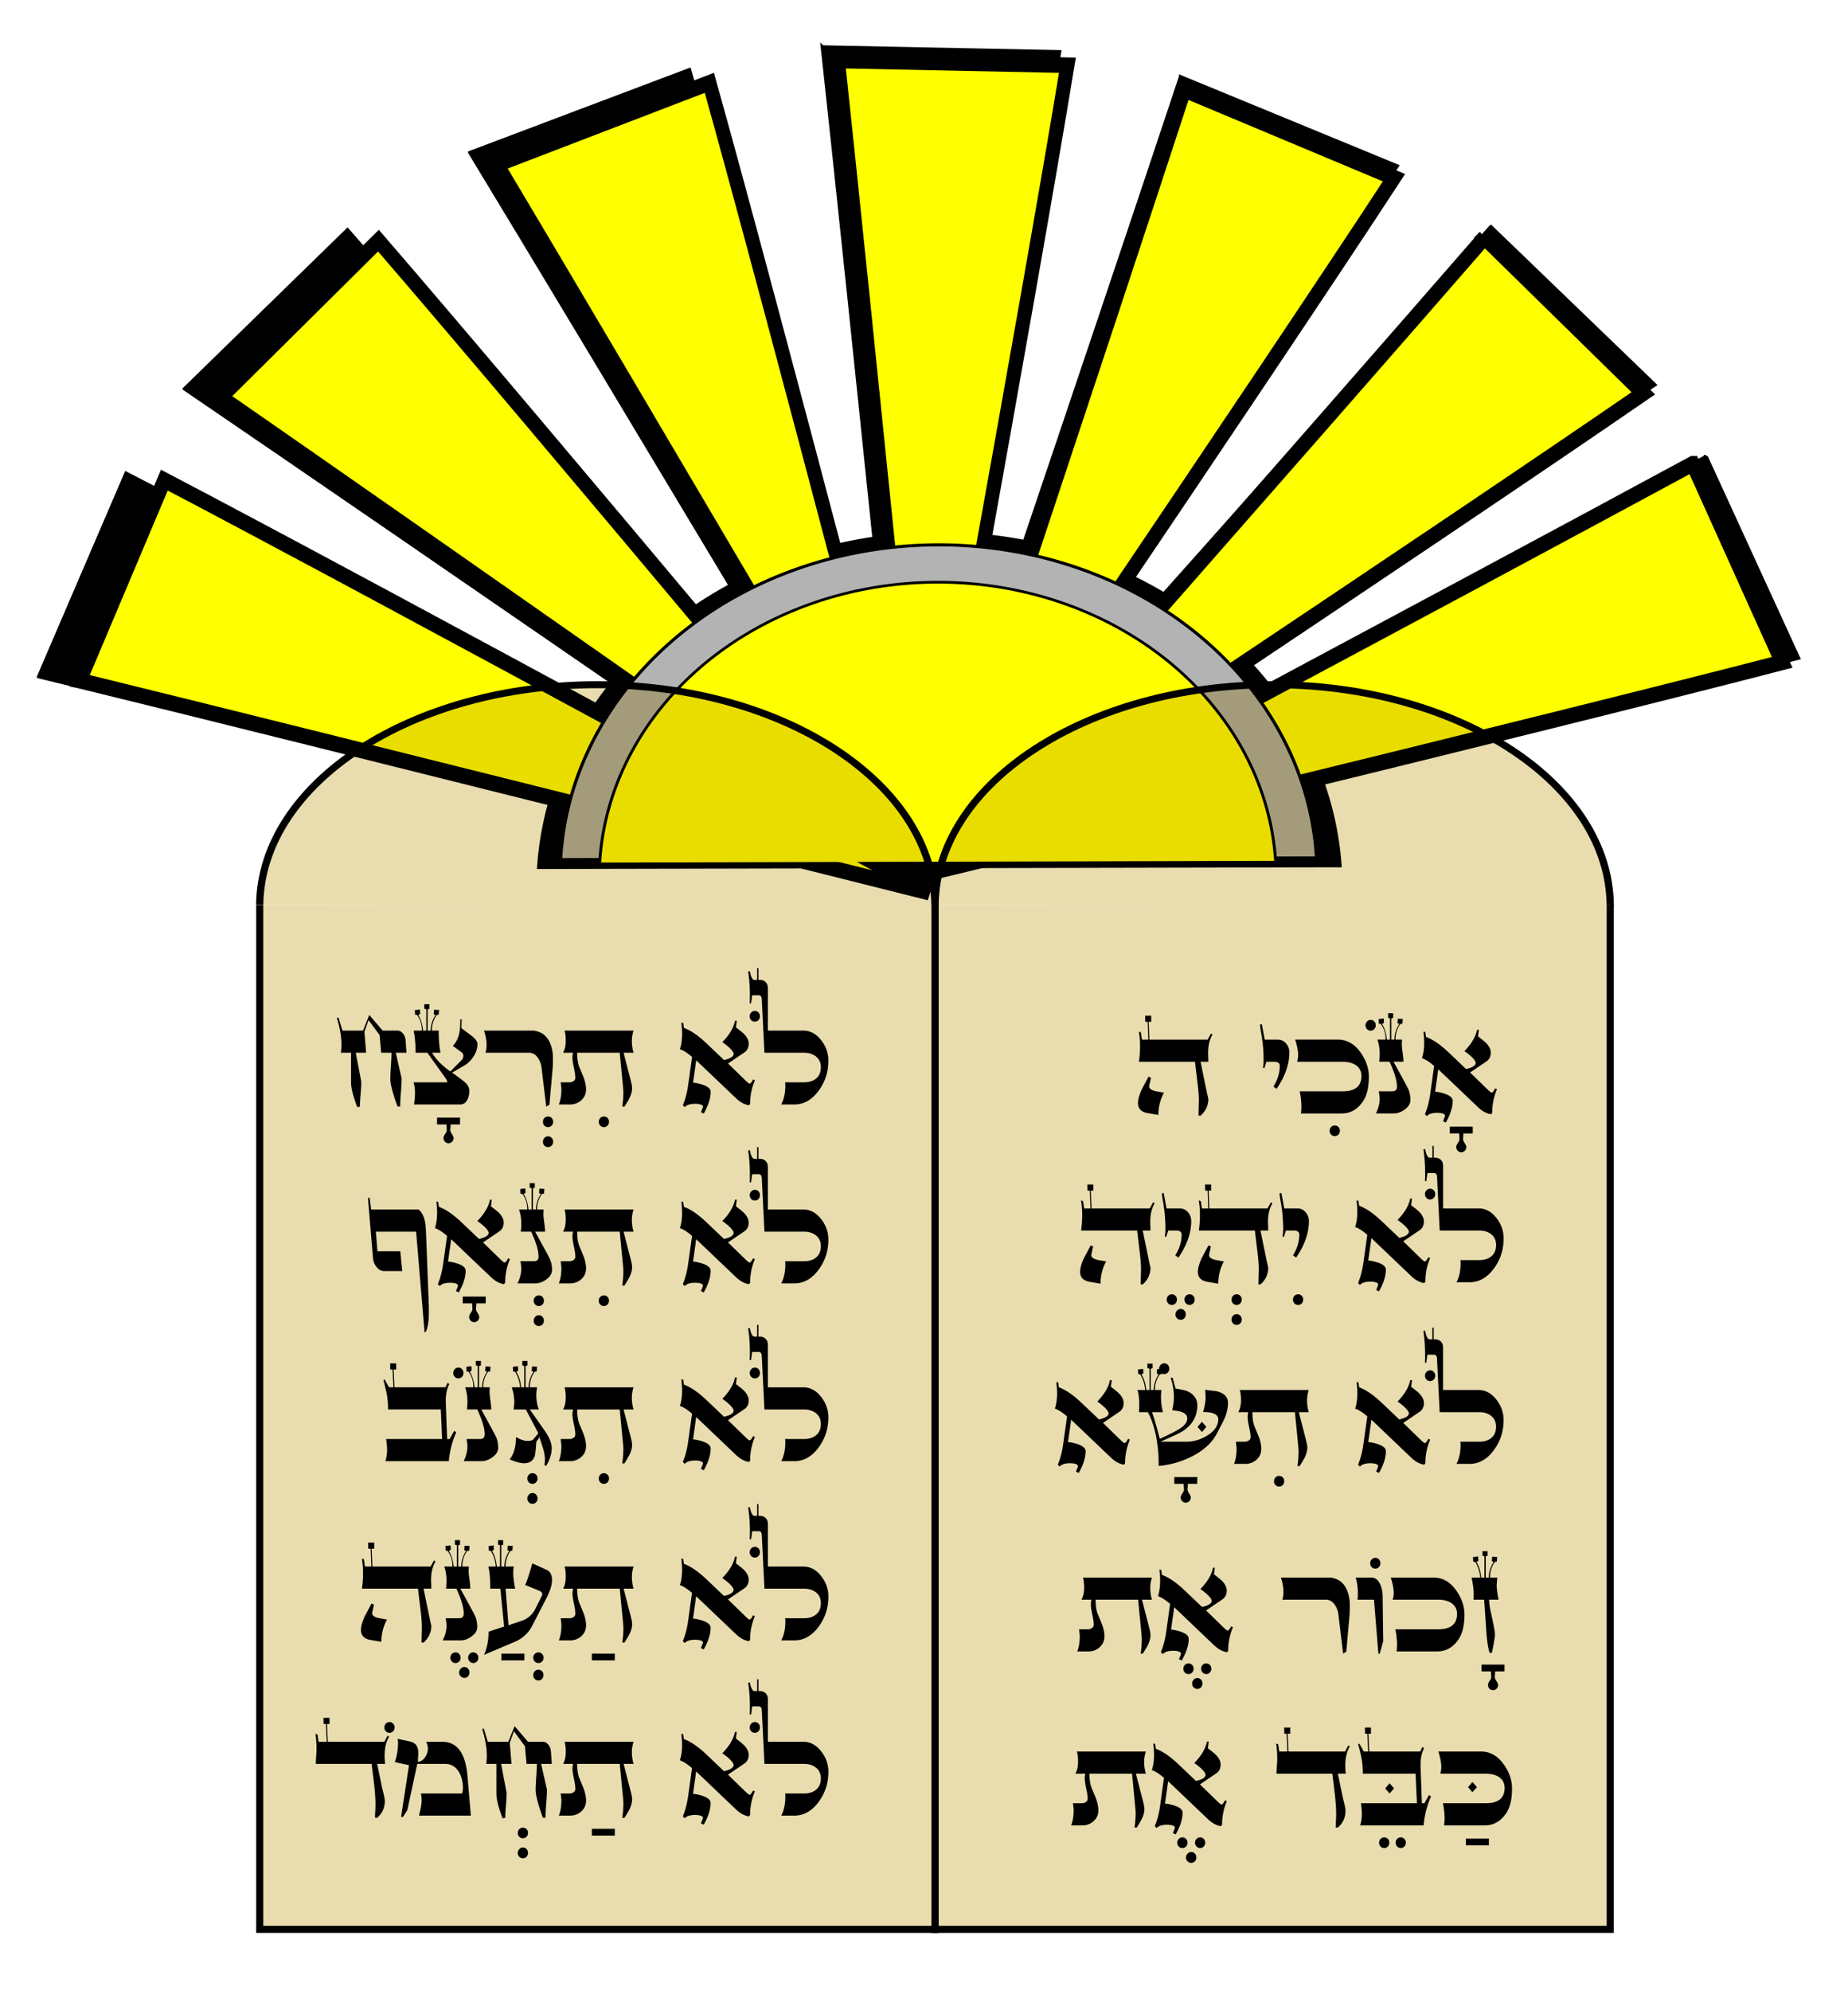 <svg xmlns="http://www.w3.org/2000/svg" viewBox="0 0 260 280" version="1.0"><defs><filter id="c" color-interpolation-filters="sRGB"><feGaussianBlur stdDeviation="3.229"/></filter><filter id="d" color-interpolation-filters="sRGB"><feGaussianBlur stdDeviation="5.718"/></filter><filter id="e" height="1.5" width="1.5" color-interpolation-filters="sRGB" y="-.25" x="-.25"><feGaussianBlur stdDeviation="4" result="result1"/><feComposite result="result4" operator="in" in2="result1" in="result1"/><feGaussianBlur in="result4" stdDeviation="2" result="result6"/><feComposite operator="xor" result="result8" in2="result4" in="result6"/><feComposite operator="atop" in="result4" in2="result8" result="fbSourceGraphic"/><feSpecularLighting lighting-color="#fff" specularConstant="1.3" surfaceScale="3" result="result1" specularExponent="10" in="fbSourceGraphic"><feDistantLight elevation="55" azimuth="235"/></feSpecularLighting><feComposite operator="atop" in="result1" in2="fbSourceGraphic" result="result2"/><feComposite in2="result2" k3="1" k2="1" result="result4" in="fbSourceGraphic" operator="arithmetic"/><feComposite result="result9" in2="SourceGraphic" in="result4"/><feBlend in2="result2" mode="multiply"/></filter><filter id="f" height="1.5" width="1.5" color-interpolation-filters="sRGB" y="-.25" x="-.25"><feGaussianBlur stdDeviation="4" result="result1"/><feComposite result="result4" operator="in" in2="result1" in="result1"/><feGaussianBlur in="result4" stdDeviation="2" result="result6"/><feComposite operator="xor" result="result8" in2="result4" in="result6"/><feComposite operator="atop" in="result4" in2="result8" result="fbSourceGraphic"/><feSpecularLighting lighting-color="#fff" specularConstant="1.3" surfaceScale="3" result="result1" specularExponent="10" in="fbSourceGraphic"><feDistantLight elevation="55" azimuth="235"/></feSpecularLighting><feComposite operator="atop" in="result1" in2="fbSourceGraphic" result="result2"/><feComposite in2="result2" k3="1" k2="1" result="result4" in="fbSourceGraphic" operator="arithmetic"/><feComposite result="result9" in2="SourceGraphic" in="result4"/><feBlend in2="result2" mode="multiply"/></filter><filter id="a" height="1" width="1" color-interpolation-filters="sRGB" y="0" x="0"><feBlend in2="SourceGraphic" result="result3"/><feComposite in2="result3" k2="1" result="result4" operator="arithmetic"/><feColorMatrix result="result0" values="1 0 0 0 0 0 1 0 0 0 0 0 1 0 0 0 0 0 0.85 0" in="result4"/><feGaussianBlur stdDeviation="7" in="SourceAlpha"/><feSpecularLighting surfaceScale="5" specularExponent="25" result="result1"><feDistantLight elevation="60" azimuth="225"/></feSpecularLighting><feComposite in2="result0" k3=".5" k2="1" k1=".5" result="result5" operator="arithmetic"/><feComposite operator="atop" in2="result0" result="result2"/><feComposite operator="in" in2="SourceGraphic"/></filter><clipPath id="b"><path fill="#ff0" d="M-830 1580.9h477.14v208.57H-830z"/></clipPath></defs><flowRoot xml:space="preserve" style="line-height:125%" transform="translate(0 37)" font-size="18" font-family="David" letter-spacing="0" word-spacing="0" fill="#000"><flowRegion><path d="M270.11-128.94h144.96v50.912H270.11z"/></flowRegion><flowPara/></flowRoot><g transform="matrix(.661 0 0 .732 5.16 401.487)" filter="url(#a)" stroke="#000"><path d="M-425.71 1798.1a167.14 155.71 0 11-334.29 0 167.14 155.71 0 11334.29 0z" clip-path="url(#b)" transform="matrix(.511 -.001 .001 .437 493.29 -1164.3)" filter="url(#c)" stroke-width="1.438"/><g transform="matrix(.498 0 0 .415 1246.4 -966.1)" filter="url(#d)" stroke-width="1.438"><path d="M-2167 1028l101.4 2.227c-17.098 110.86-64.171 384.4-64.171 384.4s-25.502-270.17-37.233-386.63zM-2013.9 1041.8l92.629 41.324c-58.696 95.587-208.03 329.55-208.03 329.55s81.115-258.96 115.4-370.87zM-1881.3 1111.2l70.164 73.244c-90.447 66.343-317.08 226.59-317.08 226.59s172.9-209.15 246.91-299.83zM-1789.3 1217.6l39.54 93.404c-108.12 29.852-376.92 99.057-376.92 99.057s235.97-134.02 337.38-192.46zM-2317.7 1076.9l93.884-38.386c28.518 108.48 94.405 378.11 94.405 378.11s-131.1-237.6-188.29-339.72zM-2439.7 1186.3l69.732-73.656c70.679 87.1 241.8 305.64 241.8 305.64s-217.34-162.49-311.53-231.98zM-2502 1319.6l37.402-94.281c97.965 54.634 337.99 194.02 337.99 194.02s-262.14-70.179-375.39-99.739z"/></g><path d="M170.54-536.86l48.852.91c-8.237 45.28-30.914 157.01-30.914 157.01s-12.286-110.35-17.937-157.92zM244.28-531.22l44.624 16.879c-28.277 39.043-100.22 134.61-100.22 134.61s39.077-105.77 55.594-151.49zM308.17-502.84l33.802 29.917c-43.573 27.098-152.75 92.551-152.75 92.551s83.296-85.43 118.95-122.47zM352.48-459.39l19.048 38.151c-52.089 12.193-181.58 40.46-181.58 40.46s113.68-54.74 162.53-78.611zM97.95-516.89l45.229-15.679c13.739 44.311 45.48 154.44 45.48 154.44s-63.158-97.048-90.709-138.76zM39.152-472.17l33.593-30.085c34.05 35.576 116.49 124.84 116.49 124.84s-104.71-66.368-150.08-94.753zM9.155-417.74l18.02-38.51C74.367-433.93 190.004-377 190.004-377s-126.28-28.665-180.84-40.739z" stroke-width="3" fill="#ff0"/><path d="M-425.71 1798.1a167.14 155.71 0 11-334.29 0 167.14 155.71 0 11334.29 0z" clip-path="url(#b)" transform="matrix(.482 -.001 .001 .408 475.93 -1114.5)" stroke-width="1.438" fill="#b3b3b3"/><path d="M-425.71 1798.1a167.14 155.71 0 11-334.29 0 167.14 155.71 0 11334.29 0z" clip-path="url(#b)" transform="matrix(.431 -.001 .001 .365 445.5 -1036.7)" stroke-width="1.438" fill="#ff0"/></g><g filter="url(#e)" stroke="#000" fill="#e9ddaf" transform="translate(-58.453 443.3)"><path d="M310-69.5c0 17.949-21.266 32.5-47.5 32.5-26.065 0-47.261-14.371-47.498-32.204" transform="matrix(1 0 0 -.96 -24.998 -382.54)" stroke-width="1.02"/><path d="M285-316.07V-172h-94.999v-144.07"/></g><g filter="url(#f)" stroke="#000" fill="#e9ddaf" transform="translate(-58.453 443.3)"><path d="M310-69.5c0 17.949-21.266 32.5-47.5 32.5-26.065 0-47.261-14.371-47.498-32.204" transform="matrix(1 0 0 -.96 -120.01 -382.54)" stroke-width="1.02"/><path d="M190-316.07V-172H94.997v-144.07"/></g><path d="M201.918 167.91a.753.753 0 01-.205.54.678.678 0 01-.513.216.68.68 0 01-.513-.216.753.753 0 01-.205-.54c0-.204.071-.38.214-.53a.674.674 0 01.504-.226c.206 0 .377.072.513.216a.753.753 0 01.205.54z"/><path d="M211.551 174.15c0 1.56-.445 2.952-1.334 4.176-.957 1.32-2.108 1.98-3.454 1.98h-1.846c.387-.72.58-1.626.58-2.718 0-.072-.01-.204-.033-.396h2.65c.695 0 1.254-.168 1.676-.504.467-.372.7-.912.7-1.62 0-.66-.244-1.176-.735-1.548-.444-.324-.991-.486-1.64-.486h-5.558l-.376-7.542c-.023-.36-.16-.54-.41-.54h-.941l-.154 1.134h-.188c0-.132.005-.336.017-.612v-.612c0-1.092-.08-2.172-.24-3.24l.24-.054c.148.816.365 1.224.65 1.224h.376v-1.656h.188v1.656h.188c.33 0 .601.102.812.306.211.204.317.48.317.828v5.994h4.993c.957 0 1.784.438 2.479 1.314.695.876 1.043 1.848 1.043 2.916zM201.206 176.91a8.365 8.365 0 00-.667 3.312l-.154.198c-.627-.084-1.243-.414-1.847-.99l-5.591-5.328-.445 3.15c.24 0 .599.066 1.077.198.935.264 1.402.624 1.402 1.08 0 .9-.324 1.92-.974 3.06l-.393-.198c.194-.432.29-.708.29-.828-.125-.228-.496-.342-1.111-.342-.707 0-1.192.156-1.454.468l-.273-.27c.353-.84.604-1.794.752-2.862l.548-3.924c-.639-.552-1.209-.918-1.71-1.098.205-.6.307-1.332.307-2.196 0-.372-.034-.882-.102-1.53l.256.036.103.702c.957.348 2.018 1.074 3.18 2.178l2.463 2.34c.9-.204 1.35-.492 1.35-.864 0-.204-.216-.51-.65-.918a8.059 8.059 0 00-.94-.738c1.003-1.032 1.596-2.034 1.779-3.006h.256l-.12.936c.593.444.98.762 1.163.954.422.444.632.888.632 1.332 0 .54-.199.948-.598 1.224l-2.308 1.566 2.48 2.412c.284.276.466.414.546.414.092 0 .194-.084.308-.252.069-.12.137-.234.205-.342zM183.346 182.74a.753.753 0 01-.205.54.68.68 0 01-.513.216.678.678 0 01-.513-.216.753.753 0 01-.205-.54c0-.204.068-.378.205-.522a.678.678 0 01.513-.216c.205 0 .376.069.513.207a.722.722 0 01.205.531zM184.154 171.72c0 1.656-.599 3.36-1.796 5.112l-.444-.306c.592-.972.889-1.938.889-2.898 0-.396-.257-.594-.77-.594h-1.11l-.291.9-.189-.054c.057-.384.086-.726.086-1.026 0-1.356-.12-2.676-.36-3.96-.09-.492-.136-.864-.136-1.116h.256l.394 2.142h1.83c.478 0 .871.18 1.18.54.307.36.461.78.461 1.26zM174.702 182.74a.752.752 0 01-.206.54.68.68 0 01-.513.216.678.678 0 01-.513-.216.753.753 0 01-.205-.54c0-.204.069-.378.205-.522a.678.678 0 01.513-.216c.205 0 .376.069.513.207a.722.722 0 01.206.531zm0 2.808a.753.753 0 01-.206.54.679.679 0 01-.513.216.678.678 0 01-.513-.216.754.754 0 01-.205-.54c0-.204.071-.381.214-.531a.673.673 0 01.504-.225c.205 0 .376.072.513.216a.753.753 0 01.206.54zM179.015 169.22c-.41.684-.616 1.542-.616 2.574 0 .072.011.486.034 1.242h-1.094l.667 3.24c.285 1.38.427 2.028.427 1.944 0 .948-.365 1.746-1.094 2.394l-.29-.018c.033-1.344.05-2.064.05-2.16 0-.552-.05-1.266-.154-2.142l-.393-3.258h-7.883c.103-.72.154-1.464.154-2.232 0-.696-.057-1.362-.171-1.998l.291.09.154 1.026h.889l-.085-2.502h-.343l-.017-.864h.855v.864h-.359l.103 2.502h8.19l.48-.864zm-6.823 8.154a6.495 6.495 0 00-.787 3.132l-1.488-.252c-.923-.156-1.385-.624-1.385-1.404 0-.516.183-1.17.548-1.962.319-.588.632-1.176.94-1.764l.342.162-.137.612c-.08.324-.12.522-.12.594 0 .348.377.588 1.129.72zM168.08 182.74a.753.753 0 01-.205.54.68.68 0 01-.513.216.673.673 0 01-.505-.225.745.745 0 01-.213-.531.73.73 0 01.205-.522.678.678 0 01.513-.216c.205 0 .376.072.513.216a.73.73 0 01.205.522zm-2.496 0a.753.753 0 01-.205.54.679.679 0 01-.514.216.678.678 0 01-.513-.216.753.753 0 01-.205-.54c0-.204.069-.378.205-.522a.678.678 0 01.513-.216c.206 0 .377.069.514.207a.722.722 0 01.205.531zm1.248 2.088a.753.753 0 01-.205.54.68.68 0 01-.513.216.737.737 0 01-.735-.756.76.76 0 01.222-.54.688.688 0 011.026-.009c.137.15.205.333.205.549zM167.596 171.72c0 1.656-.599 3.36-1.796 5.112l-.444-.306c.593-.972.889-1.938.889-2.898 0-.396-.256-.594-.77-.594h-1.11l-.291.9-.189-.054c.057-.384.086-.726.086-1.026 0-1.356-.12-2.676-.36-3.96-.09-.492-.136-.864-.136-1.116h.256l.394 2.142h1.83c.478 0 .871.18 1.18.54.307.36.461.78.461 1.26zM162.447 169.22c-.41.684-.616 1.542-.616 2.574 0 .072.012.486.035 1.242h-1.095l.667 3.24c.285 1.38.428 2.028.428 1.944 0 .948-.365 1.746-1.095 2.394l-.29-.018c.034-1.344.05-2.064.05-2.16 0-.552-.05-1.266-.153-2.142l-.393-3.258h-7.883c.102-.72.154-1.464.154-2.232 0-.696-.057-1.362-.172-1.998l.292.09.153 1.026h.89l-.086-2.502h-.342l-.017-.864h.855v.864h-.359l.102 2.502h8.191l.48-.864zm-6.823 8.154a6.495 6.495 0 00-.786 3.132l-1.488-.252c-.923-.156-1.385-.624-1.385-1.404 0-.516.182-1.17.547-1.962.32-.588.633-1.176.94-1.764l.343.162-.137.612c-.08.324-.12.522-.12.594 0 .348.376.588 1.129.72z"/><g><path d="M209.474 259.486h-3.232v-.954h3.232zM207.793 251.3l-.633.72-.616-.72.616-.72z"/><path d="M212.733 251.476c0 1.5-.268 2.652-.804 3.456-.764 1.164-1.773 1.746-3.027 1.746h-5.728c.046-.372.069-.678.069-.918 0-.72-.08-1.452-.24-2.196h6.036c1.767 0 2.65-.72 2.65-2.16 0-.708-.307-1.242-.923-1.602-.467-.264-1.043-.396-1.727-.396h-6.412c.102-.288.154-.618.154-.99 0-.504-.137-1.212-.41-2.124h6.001c1.448 0 2.628.78 3.54 2.34.547.936.82 1.884.82 2.844zM197.79 259.108a.753.753 0 01-.206.54.678.678 0 01-.513.216.674.674 0 01-.504-.225c-.143-.15-.214-.327-.214-.531s.068-.378.205-.522a.679.679 0 01.513-.216c.206 0 .377.072.513.216a.731.731 0 01.206.522zm-2.326 0a.753.753 0 01-.205.54.679.679 0 01-.513.216c-.206 0-.377-.072-.513-.216s-.205-.324-.205-.54c0-.204.068-.378.205-.522a.678.678 0 01.513-.216c.205 0 .376.069.513.207s.205.315.205.531zM196.137 251.476l-.633.72-.616-.72.616-.72z"/><path d="M201.333 252.61a12.964 12.964 0 00-1.043 4.068h-8.926c.16-.504.24-1.044.24-1.62 0-.384-.046-.882-.137-1.494h7.882l-.188-4.158h-7.42c0-.768-.058-1.47-.172-2.106-.068-.384-.228-1.062-.479-2.034l.154-.09.633 1.116h.616l-.12-2.502h-.325l-.017-.864h.855v.864h-.36l.12 2.502h7.165l.308-.63.24.162c-.354.696-.52 1.536-.496 2.52v.18l.187 5.04h.36l.632-1.152zM189.905 245.588c-.422.684-.633 1.596-.633 2.736 0 .264.023.624.068 1.08h-1.111l.667 3.24c.08.336.16.666.24.99.113.48.17.798.17.954 0 .972-.359 1.77-1.077 2.394l-.308-.018c0-.192.012-.486.035-.882s.034-.69.034-.882c0-.828-.063-1.794-.189-2.898a226.96 226.96 0 00-.359-2.898h-7.849c0-.228.018-.58.052-1.053s.051-.825.051-1.053c0-.708-.051-1.416-.154-2.124l.29.09.155 1.026h1.146l-.12-2.502h-.325l-.017-.864h.855v.864h-.36l.12 2.502h7.952l.461-.864zM169.566 259.108a.753.753 0 01-.205.54.679.679 0 01-.514.216.673.673 0 01-.504-.225.745.745 0 01-.214-.531.73.73 0 01.206-.522.678.678 0 01.512-.216c.206 0 .377.072.514.216a.73.73 0 01.205.522zm-2.497 0a.753.753 0 01-.205.54.679.679 0 01-.513.216c-.205 0-.376-.072-.513-.216s-.205-.324-.205-.54c0-.204.068-.378.205-.522a.678.678 0 01.513-.216c.205 0 .376.069.513.207a.723.723 0 01.205.531zm1.249 2.088a.752.752 0 01-.206.54.679.679 0 01-.513.216.737.737 0 01-.735-.756.76.76 0 01.222-.54.688.688 0 011.026-.01c.137.15.206.334.206.55zM172.606 253.276a8.365 8.365 0 00-.667 3.312l-.154.198c-.627-.084-1.243-.414-1.847-.99l-5.591-5.328-.445 3.15c.24 0 .599.066 1.077.198.935.264 1.402.624 1.402 1.08 0 .9-.325 1.92-.974 3.06l-.393-.198c.193-.432.29-.708.29-.828-.125-.228-.496-.342-1.111-.342-.707 0-1.192.156-1.454.468l-.273-.27c.353-.84.604-1.794.752-2.862l.548-3.924c-.639-.552-1.209-.918-1.71-1.098.205-.6.307-1.332.307-2.196 0-.372-.034-.882-.102-1.53l.256.036.103.702c.957.348 2.018 1.074 3.18 2.178l2.463 2.34c.9-.204 1.35-.492 1.35-.864 0-.204-.216-.51-.65-.918a8.058 8.058 0 00-.94-.738c1.003-1.032 1.596-2.034 1.779-3.006h.256l-.12.936c.593.444.98.762 1.163.954.422.444.632.888.632 1.332 0 .54-.199.948-.598 1.224l-2.308 1.566 2.479 2.412c.285.276.467.414.547.414.092 0 .194-.084.308-.252.069-.12.137-.234.205-.342zM161.216 249.408h-1.403l1.01 3.924c.125.492.188.84.188 1.044 0 .42-.12.882-.36 1.386-.102.216-.342.624-.718 1.224h-.307c.102-.72.154-1.404.154-2.052 0-.168-.023-.486-.07-.954l-.443-4.572h-5.985c0 .864.108 1.554.324 2.07.377.888.582 1.386.616 1.494.205.588.308 1.116.308 1.584 0 .624-.222 1.134-.667 1.53a2.31 2.31 0 01-1.59.594H150.7c.24-.588.359-1.332.359-2.232l-.103-.882h1.265a.97.97 0 00.548-.171.542.542 0 00.256-.478c0-.323-.068-.797-.205-1.421-.137-.624-.205-1.098-.205-1.422 0-.204.028-.426.085-.666h-1.402c.251-.444.377-1.02.377-1.728 0-.552-.058-1.014-.172-1.386h9.713c-.16.468-.24.954-.24 1.458 0 .576.08 1.128.24 1.656z"/></g><g><path d="M201.92 193.444a.753.753 0 01-.204.54.678.678 0 01-.513.216.679.679 0 01-.514-.216.753.753 0 01-.205-.54c0-.204.071-.38.214-.53a.674.674 0 01.505-.226c.205 0 .376.072.513.216a.753.753 0 01.205.54z"/><path d="M211.544 199.69c0 1.56-.445 2.952-1.334 4.176-.957 1.32-2.109 1.98-3.454 1.98h-1.847c.388-.72.582-1.626.582-2.718 0-.072-.012-.204-.034-.396h2.65c.695 0 1.254-.168 1.676-.504.467-.372.7-.912.7-1.62 0-.66-.245-1.176-.735-1.548-.444-.324-.991-.486-1.64-.486h-5.558l-.377-7.542c-.022-.36-.159-.54-.41-.54h-.94l-.154 1.134h-.188c0-.132.005-.336.017-.612v-.612c0-1.092-.08-2.172-.24-3.24l.24-.053c.148.815.364 1.223.65 1.223h.376v-1.656h.187v1.656h.189c.33 0 .601.102.812.306.211.204.317.48.317.828v5.994h4.993c.957 0 1.783.438 2.479 1.314.695.876 1.043 1.848 1.043 2.916zM201.208 202.444a8.365 8.365 0 00-.667 3.312l-.154.198c-.627-.084-1.243-.414-1.846-.99l-5.592-5.328-.444 3.15c.239 0 .598.066 1.077.198.934.264 1.402.624 1.402 1.08 0 .9-.325 1.92-.975 3.06l-.393-.198c.194-.432.29-.708.29-.828-.125-.228-.495-.342-1.11-.342-.708 0-1.192.156-1.455.468l-.273-.27c.353-.84.604-1.794.752-2.862l.548-3.924c-.639-.552-1.209-.918-1.71-1.098.205-.6.308-1.332.308-2.196 0-.372-.035-.882-.103-1.53l.256.036.103.702c.958.348 2.018 1.074 3.18 2.178l2.463 2.34c.9-.204 1.35-.492 1.35-.864 0-.204-.216-.51-.65-.918a8.059 8.059 0 00-.94-.738c1.003-1.032 1.596-2.034 1.779-3.006h.256l-.12.936c.593.444.981.762 1.163.954.422.444.633.888.633 1.332 0 .54-.2.948-.598 1.224l-2.309 1.566 2.48 2.412c.284.276.467.414.547.414.09 0 .194-.084.308-.252.068-.12.136-.234.205-.342zM180.68 208.276a.752.752 0 01-.206.54.679.679 0 01-.513.216c-.206 0-.377-.072-.513-.216s-.205-.324-.205-.54c0-.204.068-.378.205-.522a.678.678 0 01.513-.216c.205 0 .376.069.513.207a.722.722 0 01.205.531zM184.137 198.574h-1.402l1.009 3.924c.125.492.188.84.188 1.044 0 .42-.12.882-.359 1.386-.103.216-.342.624-.718 1.224h-.308c.103-.72.154-1.404.154-2.052 0-.168-.023-.486-.069-.954l-.444-4.572h-5.985c0 .864.108 1.554.325 2.07.376.888.581 1.386.616 1.494.205.588.307 1.116.307 1.584 0 .624-.222 1.134-.666 1.53a2.31 2.31 0 01-1.591.594h-1.573c.24-.588.36-1.332.36-2.232l-.104-.882h1.266a.97.97 0 00.547-.171.542.542 0 00.257-.478c0-.323-.069-.797-.206-1.421-.136-.624-.205-1.098-.205-1.422 0-.204.029-.426.086-.666h-1.402c.25-.444.376-1.02.376-1.728 0-.552-.057-1.014-.171-1.386h9.712c-.16.468-.24.954-.24 1.458 0 .576.08 1.128.24 1.656zM168.444 208.654h-1.317l-.051.81c0 .132.077.315.23.549.154.234.231.41.231.53a.754.754 0 01-.205.54.678.678 0 01-.513.217.658.658 0 01-.495-.216.754.754 0 01-.206-.54c0-.144.077-.327.231-.55.154-.221.23-.398.23-.53l-.05-.81h-1.317v-.954h3.232zM164.51 192.459a.753.753 0 01-.204.54.678.678 0 01-.513.216.679.679 0 01-.513-.216.753.753 0 01-.206-.54c0-.204.072-.38.214-.53a.674.674 0 01.505-.226c.205 0 .376.072.513.216a.753.753 0 01.205.54zM169.736 200.644l-.633.72-.616-.72.616-.72z"/><path d="M172.766 197.242c0 .888-.228 1.77-.684 2.646l-.872 1.674c-.684 1.32-1.87 2.406-3.557 3.258a12.742 12.742 0 01-4.634 1.314c0-3.108-.507-5.628-1.521-7.56h-1.249c0-.096.006-.282.017-.558.012-.24.017-.426.017-.558 0-.804-.085-1.47-.256-1.998h1.094c-.08-.852-.313-1.584-.701-2.196l-.273-.036-.052-.648.736-.09.034.63-.274.144c.354.54.582 1.272.684 2.196h.445v-2.988l-.29-.09v-.63h.735v.648l-.274.072v2.988h.427c0-.744.228-1.476.684-2.196l-.256-.108.05-.63.719.036-.068.666-.274.036a3.725 3.725 0 00-.684 2.196h.924a6.715 6.715 0 00-.069.972c0 .744.091 1.458.274 2.142h-1.54c.252.66.616 1.908 1.095 3.744 1.687-.756 2.765-1.332 3.232-1.728.422-.36.633-.744.633-1.152 0-.408-.274-.708-.821-.9-.262-.096-.696-.174-1.3-.234.16-.636.24-1.266.24-1.89 0-.888-.154-1.782-.462-2.682h.29l.411 1.53c.25.036.616.102 1.094.198.56.12 1.015.354 1.368.702.4.396.599.876.599 1.44 0 1.44-.61 2.604-1.83 3.492-.285.204-.804.48-1.556.828-.593.264-1.191.534-1.795.81h3.642c.98 0 1.932-.276 2.855-.828 1.083-.636 1.625-1.416 1.625-2.34 0-.672-.713-1.008-2.138-1.008.24-.792.36-1.482.36-2.07 0-.06-.017-.42-.052-1.08.148.048.587.108 1.317.18.501.06.923.216 1.265.468.41.3.616.696.616 1.188zM158.963 202.444a8.365 8.365 0 00-.667 3.312l-.154.198c-.627-.084-1.243-.414-1.847-.99l-5.591-5.328-.445 3.15c.24 0 .599.066 1.077.198.935.264 1.403.624 1.403 1.08 0 .9-.325 1.92-.975 3.06l-.393-.198c.194-.432.29-.708.29-.828-.125-.228-.496-.342-1.11-.342-.708 0-1.192.156-1.455.468l-.273-.27c.353-.84.604-1.794.752-2.862l.548-3.924c-.639-.552-1.209-.918-1.71-1.098.205-.6.308-1.332.308-2.196 0-.372-.035-.882-.103-1.53l.256.036.103.702c.958.348 2.018 1.074 3.18 2.178l2.463 2.34c.9-.204 1.35-.492 1.35-.864 0-.204-.216-.51-.65-.918a8.058 8.058 0 00-.94-.738c1.003-1.032 1.596-2.034 1.779-3.006h.256l-.12.936c.593.444.98.762 1.163.954.422.444.633.888.633 1.332 0 .54-.2.948-.598 1.224l-2.309 1.566 2.48 2.412c.284.276.467.414.547.414.09 0 .193-.084.307-.252.069-.12.137-.234.206-.342z"/></g><g><path d="M211.672 235.024h-1.316l-.051.81c0 .132.077.315.23.549.154.234.231.41.231.53a.754.754 0 01-.205.54.678.678 0 01-.513.217.658.658 0 01-.496-.216.754.754 0 01-.205-.54c0-.144.077-.327.23-.55.155-.221.231-.398.231-.53l-.05-.81h-1.317v-.954h3.231zM210.827 224.944h-1.317c0 .48.086 1.098.257 1.854.376 1.656.564 2.676.564 3.06 0 .288-.142 1.14-.427 2.556h-.343c-.204-.744-.347-1.662-.427-2.754l-.222-3.222a23.748 23.748 0 00-.12-1.494h-1.47c.011-.48.017-.744.017-.792 0-.636-.103-1.41-.308-2.322h1.231c-.08-.828-.319-1.56-.718-2.196l-.274-.036-.034-.648.718-.09.035.63-.274.144c.353.54.581 1.272.684 2.196h.444v-2.988l-.273-.09v-.63h.718v.648l-.256.072v2.988h.427c0-.744.228-1.476.684-2.196l-.257-.108.052-.63.7.036-.05.666-.274.036a3.725 3.725 0 00-.684 2.196h1.026c-.057.672-.086 1.05-.086 1.134 0 .336.086.996.257 1.98zM206.039 227.014c0 1.5-.268 2.652-.804 3.456-.763 1.164-1.772 1.746-3.026 1.746h-5.728c.045-.372.068-.678.068-.918 0-.72-.08-1.452-.24-2.196h6.037c1.766 0 2.65-.72 2.65-2.16 0-.708-.308-1.242-.923-1.602-.468-.264-1.044-.396-1.727-.396h-6.413c.103-.288.154-.618.154-.99 0-.504-.136-1.212-.41-2.124h6.002c1.448 0 2.628.78 3.54 2.34.547.936.82 1.884.82 2.844zM194.212 219.814a.753.753 0 01-.205.54.678.678 0 01-.513.216.679.679 0 01-.513-.216.753.753 0 01-.206-.54c0-.204.072-.38.214-.53a.674.674 0 01.505-.226c.205 0 .376.072.513.216a.753.753 0 01.205.54zM194.61 230.758a84.692 84.692 0 01-.495 1.8l-.188-.036-.615-7.578h-2.326c.034-.144.051-.456.051-.936 0-.78-.102-1.506-.307-2.178h2.188c.547 0 .963.306 1.248.918.228.48.348 1.038.36 1.674zM189.909 225.7c0 .624-.018 1.14-.052 1.548l-.444 5.004-.445.27-.667-5.49a3.008 3.008 0 00-.53-1.404c-.33-.456-.735-.684-1.214-.684h-6.139a3.74 3.74 0 00.154-1.062c0-.636-.12-1.32-.359-2.052h6.874c.274 0 .61.084 1.01.252.615.264 1.082.762 1.401 1.494.274.636.41 1.344.41 2.124zM170.425 234.646a.753.753 0 01-.206.54.679.679 0 01-.513.216.673.673 0 01-.504-.225c-.143-.15-.214-.327-.214-.531s.069-.378.205-.522a.678.678 0 01.513-.216c.205 0 .376.072.513.216a.73.73 0 01.206.522zm-2.497 0a.753.753 0 01-.205.54.679.679 0 01-.513.216c-.206 0-.377-.072-.513-.216s-.205-.324-.205-.54c0-.204.068-.378.205-.522a.678.678 0 01.513-.216c.205 0 .376.069.513.207s.205.315.205.531zm1.248 2.088a.753.753 0 01-.205.54.679.679 0 01-.513.216.737.737 0 01-.735-.756.76.76 0 01.222-.54.688.688 0 011.026-.01c.137.15.205.334.205.55zM173.465 228.814a8.365 8.365 0 00-.667 3.312l-.154.198c-.628-.084-1.243-.414-1.847-.99l-5.591-5.328-.445 3.15c.24 0 .598.066 1.077.198.935.264 1.402.624 1.402 1.08 0 .9-.325 1.92-.975 3.06l-.393-.198c.194-.432.291-.708.291-.828-.125-.228-.496-.342-1.111-.342-.707 0-1.192.156-1.454.468l-.274-.27c.354-.84.605-1.794.753-2.862l.547-3.924c-.638-.552-1.208-.918-1.71-1.098.205-.6.308-1.332.308-2.196 0-.372-.034-.882-.103-1.53l.257.036.102.702c.958.348 2.018 1.074 3.18 2.178l2.463 2.34c.9-.204 1.35-.492 1.35-.864 0-.204-.216-.51-.649-.918a8.059 8.059 0 00-.94-.738c1.003-1.032 1.596-2.034 1.778-3.006h.257l-.12.936c.593.444.98.762 1.163.954.421.444.632.888.632 1.332 0 .54-.2.948-.598 1.224l-2.308 1.566 2.479 2.412c.285.276.467.414.547.414.091 0 .194-.084.308-.252.068-.12.137-.234.205-.342zM162.074 224.944h-1.402l1.009 3.924c.126.492.188.84.188 1.044 0 .42-.12.882-.359 1.386-.102.216-.342.624-.718 1.224h-.308c.103-.72.154-1.404.154-2.052 0-.168-.023-.486-.069-.954l-.444-4.572h-5.985c0 .864.109 1.554.325 2.07.376.888.582 1.386.616 1.494.205.588.308 1.116.308 1.584 0 .624-.223 1.134-.667 1.53a2.31 2.31 0 01-1.59.594h-1.574c.24-.588.36-1.332.36-2.232l-.103-.882h1.265a.97.97 0 00.547-.171.542.542 0 00.257-.478c0-.323-.069-.797-.205-1.421-.137-.624-.205-1.098-.205-1.422 0-.204.028-.426.085-.666h-1.402c.25-.444.376-1.02.376-1.728 0-.552-.057-1.014-.17-1.386h9.712c-.16.468-.24.954-.24 1.458 0 .576.08 1.128.24 1.656z"/></g><g><path d="M77.824 157.736a.753.753 0 01-.206.54.679.679 0 01-.513.216c-.205 0-.376-.072-.513-.216s-.205-.324-.205-.54c0-.204.069-.378.205-.522a.678.678 0 01.513-.216c.205 0 .377.069.513.207s.206.315.206.531zm0 2.808a.754.754 0 01-.206.54.679.679 0 01-.513.216.678.678 0 01-.513-.216.754.754 0 01-.205-.54c0-.204.071-.381.214-.531a.673.673 0 01.504-.225c.205 0 .377.072.513.216a.753.753 0 01.206.54zM106.913 142.904a.753.753 0 01-.205.54.678.678 0 01-.513.216.679.679 0 01-.513-.216.753.753 0 01-.206-.54c0-.204.072-.38.214-.53a.674.674 0 01.505-.226c.205 0 .376.072.513.216a.753.753 0 01.205.54z"/><path d="M116.546 149.15c0 1.56-.444 2.952-1.334 4.177-.957 1.32-2.108 1.98-3.454 1.98h-1.847c.388-.72.582-1.627.582-2.719a4.06 4.06 0 00-.034-.396h2.65c.695 0 1.254-.168 1.676-.504.467-.372.7-.912.7-1.62 0-.66-.244-1.176-.734-1.548-.445-.324-.992-.486-1.642-.486h-5.557l-.377-7.542c-.022-.36-.159-.54-.41-.54h-.94l-.154 1.134h-.189c0-.132.006-.336.018-.612v-.612c0-1.092-.08-2.172-.24-3.24l.24-.053c.148.815.364 1.223.65 1.223h.376v-1.656h.188v1.656h.188c.33 0 .601.102.812.306.211.204.317.48.317.828v5.994h4.993c.957 0 1.784.438 2.48 1.314.695.876 1.042 1.848 1.042 2.916zM106.21 151.904a8.365 8.365 0 00-.667 3.312l-.154.198c-.627-.084-1.243-.414-1.847-.99l-5.591-5.328-.445 3.15c.24 0 .598.066 1.077.198.935.264 1.402.624 1.402 1.08 0 .9-.325 1.92-.974 3.06l-.393-.198c.193-.432.29-.708.29-.828-.125-.228-.496-.342-1.111-.342-.707 0-1.192.156-1.454.468l-.274-.27c.354-.84.605-1.794.753-2.862l.547-3.924c-.638-.552-1.208-.918-1.71-1.098.206-.6.308-1.332.308-2.196 0-.372-.034-.882-.103-1.53l.257.036.102.702c.958.348 2.018 1.074 3.181 2.178l2.463 2.34c.9-.204 1.35-.492 1.35-.864 0-.204-.216-.51-.65-.918a8.059 8.059 0 00-.94-.738c1.003-1.032 1.596-2.034 1.779-3.006h.256l-.12.936c.593.444.98.762 1.163.954.422.444.633.888.633 1.332 0 .54-.2.948-.598 1.224l-2.31 1.566 2.48 2.412c.285.276.468.414.548.414.09 0 .193-.084.308-.252.068-.12.136-.234.205-.342zM85.68 157.736a.753.753 0 01-.205.54.679.679 0 01-.513.216c-.206 0-.377-.072-.513-.216s-.205-.324-.205-.54c0-.204.068-.378.205-.522a.678.678 0 01.513-.216c.205 0 .376.069.513.207s.205.315.205.531zM89.138 148.034h-1.402l1.009 3.924c.125.492.188.84.188 1.044 0 .42-.12.882-.359 1.386-.102.216-.342.624-.718 1.224h-.308c.103-.72.154-1.404.154-2.052 0-.168-.023-.486-.069-.954l-.444-4.572h-5.985c0 .864.108 1.554.325 2.07.376.888.581 1.386.615 1.494.206.588.308 1.116.308 1.584 0 .624-.222 1.134-.667 1.53a2.31 2.31 0 01-1.59.594h-1.573c.24-.588.359-1.332.359-2.232l-.103-.882h1.266a.97.97 0 00.547-.171.542.542 0 00.256-.478c0-.323-.068-.797-.205-1.421-.136-.624-.205-1.098-.205-1.422 0-.204.029-.426.086-.666H79.22c.25-.444.376-1.02.376-1.728 0-.552-.057-1.014-.171-1.386h9.713c-.16.468-.24.954-.24 1.458 0 .576.08 1.128.24 1.656zM77.795 148.79c0 .624-.017 1.14-.05 1.548l-.445 5.004-.445.27-.667-5.49a3.008 3.008 0 00-.53-1.404c-.33-.456-.735-.684-1.214-.684h-6.14a3.74 3.74 0 00.155-1.062c0-.636-.12-1.32-.36-2.052h6.875c.273 0 .61.084 1.009.252.615.264 1.083.762 1.402 1.494.274.636.41 1.344.41 2.124zM64.723 158.114h-1.316l-.052.81c0 .132.077.315.231.549.154.234.23.41.23.53a.754.754 0 01-.204.54.678.678 0 01-.513.217.659.659 0 01-.496-.216.754.754 0 01-.205-.54c0-.144.077-.327.23-.55.154-.221.231-.398.231-.53l-.051-.81h-1.317v-.954h3.232zM67.174 146.81c0 .6-.182 1.182-.547 1.746-.365.564-.81.996-1.334 1.295l-1.676.973 1.026.756c.445.324.747.57.907.738.319.336.478.684.478 1.044 0 .504-.09.93-.273 1.278-.228.444-.559.666-.992.666h-6.515c.091-.576.137-1.122.137-1.638 0-.564-.069-1.056-.205-1.476h4.753c0-.156-.085-.354-.256-.594l-2.548-3.564H58.47c0-1.188-.09-2.226-.273-3.114h1.163c0-.852-.229-1.585-.685-2.197l-.273-.035-.034-.648.718-.09.034.63-.273.143c.353.54.58 1.273.683 2.197h.445v-2.989l-.274-.09v-.63h.719v.648l-.257.072v2.989h.428c0-.744.228-1.477.684-2.197l-.257-.107.052-.63.7.035-.05.667-.274.035a3.727 3.727 0 00-.684 2.197h.958c0 1.211.085 2.25.256 3.114h-1.18c.502.9 1.356 1.776 2.565 2.628l1.556-1.566a.838.838 0 00.274-.612.595.595 0 00-.24-.505l-1.248-.918c.445-.431.747-1.013.907-1.745.102-.48.153-1.152.153-2.016l.188.072-.034 1.205 1.351 1.008c.604.456.906.865.906 1.225zM57.19 148.034h-1.505l.633 2.79.187.81c0 .444-.034 1.107-.102 1.99a28.104 28.104 0 00-.103 1.988l-.376-.018c-.672-1.872-1.009-3.168-1.009-3.888 0-.408.029-1.02.086-1.836.057-.816.085-1.428.085-1.836h-1.453l-.223-2.484-1.556-2.106-.581 1.638.24 2.952h-1.454c.114.648.296 1.608.547 2.88l.222 1.188c0 .396-.031.984-.094 1.764a23.99 23.99 0 00-.094 1.746l-.376.072c-.593-1.56-.883-2.724-.872-3.492v-4.158h-1.437a6.86 6.86 0 00.086-1.17c0-1.08-.217-2.328-.65-3.744l.24-.036.547 1.836h2.89l.889-2.196 1.88 2.196h2.07c.33 0 .61.156.838.468.194.264.302.582.324.954z"/></g><g><path d="M106.917 168.064a.753.753 0 01-.205.54.678.678 0 01-.513.216.679.679 0 01-.513-.216.753.753 0 01-.206-.54c0-.204.072-.38.214-.53a.674.674 0 01.505-.226c.205 0 .376.072.513.216a.753.753 0 01.205.54z"/><path d="M116.546 174.31c0 1.56-.444 2.952-1.334 4.176-.957 1.32-2.108 1.98-3.454 1.98h-1.847c.388-.72.582-1.626.582-2.718a4.06 4.06 0 00-.034-.396h2.65c.696 0 1.254-.168 1.676-.504.467-.372.701-.912.701-1.62 0-.66-.245-1.176-.735-1.548-.445-.324-.992-.486-1.642-.486h-5.557l-.377-7.542c-.022-.36-.159-.54-.41-.54h-.94l-.154 1.134h-.188c0-.132.005-.336.017-.612v-.612c0-1.092-.08-2.172-.24-3.24l.24-.053c.148.815.365 1.223.65 1.223h.376v-1.656h.188v1.656h.188c.33 0 .601.102.812.306.211.204.317.48.317.828v5.994h4.993c.957 0 1.784.438 2.48 1.314.695.876 1.042 1.848 1.042 2.916zM106.206 177.064a8.365 8.365 0 00-.666 3.312l-.154.198c-.628-.084-1.243-.414-1.847-.99l-5.592-5.328-.445 3.15c.24 0 .599.066 1.078.198.934.264 1.402.624 1.402 1.08 0 .9-.325 1.92-.975 3.06l-.393-.198c.194-.432.29-.708.29-.828-.125-.228-.495-.342-1.11-.342-.708 0-1.192.156-1.455.468l-.273-.27c.353-.84.604-1.794.752-2.862l.548-3.924c-.639-.552-1.209-.918-1.71-1.098.205-.6.308-1.332.308-2.196 0-.372-.035-.882-.103-1.53l.256.036.103.702c.958.348 2.018 1.074 3.18 2.178l2.463 2.34c.9-.204 1.35-.492 1.35-.864 0-.204-.216-.51-.649-.918a8.059 8.059 0 00-.94-.738c1.003-1.032 1.595-2.034 1.778-3.006h.256l-.12.936c.594.444.981.762 1.164.954.421.444.632.888.632 1.332 0 .54-.2.948-.598 1.224l-2.309 1.566 2.48 2.412c.285.276.467.414.547.414.091 0 .194-.084.308-.252.068-.12.136-.234.205-.342zM85.676 182.896c0 .216-.069.396-.206.54s-.308.216-.513.216c-.205 0-.376-.072-.513-.216s-.205-.324-.205-.54c0-.204.068-.378.205-.522a.678.678 0 01.513-.216c.205 0 .377.069.513.207s.206.315.206.531zM89.139 173.194h-1.403l1.01 3.924c.125.492.187.84.187 1.044 0 .42-.12.882-.359 1.386-.102.216-.342.624-.718 1.224h-.308c.103-.72.154-1.404.154-2.052 0-.168-.023-.486-.068-.954l-.445-4.572h-5.985c0 .864.108 1.554.325 2.07.376.888.582 1.386.616 1.494.205.588.308 1.116.308 1.584 0 .624-.223 1.134-.667 1.53a2.31 2.31 0 01-1.591.594h-1.573c.24-.588.36-1.332.36-2.232l-.104-.882h1.266a.97.97 0 00.547-.171.542.542 0 00.257-.478c0-.323-.069-.797-.206-1.421-.136-.624-.205-1.098-.205-1.422 0-.204.029-.426.086-.666h-1.402c.25-.444.376-1.02.376-1.728 0-.552-.057-1.014-.171-1.386h9.713c-.16.468-.24.954-.24 1.458 0 .576.08 1.128.24 1.656zM76.524 182.896a.753.753 0 01-.205.54.679.679 0 01-.513.216c-.206 0-.377-.072-.513-.216s-.205-.324-.205-.54c0-.204.068-.378.205-.522a.678.678 0 01.513-.216c.205 0 .376.069.513.207s.205.315.205.531zm0 2.808a.754.754 0 01-.205.54.679.679 0 01-.513.216.678.678 0 01-.513-.216.754.754 0 01-.205-.54c0-.204.07-.381.213-.531a.673.673 0 01.505-.225c.205 0 .376.072.513.216a.753.753 0 01.205.54zM77.667 178.575c0 .504-.273.954-.82 1.35-.502.36-1.004.54-1.506.54h-2.53c.353-.72.53-1.416.53-2.088 0-.18-.04-.522-.12-1.026h1.898c.434 0 .65-.216.65-.648 0-.852-.347-2.022-1.043-3.51h-1.454c.046-.42.07-.774.07-1.062 0-.78-.11-1.464-.326-2.052h1.163c0-.852-.228-1.584-.684-2.196l-.274-.036-.034-.648.718-.09.034.63-.273.144c.353.54.581 1.272.684 2.196h.444v-2.988l-.273-.09v-.63h.718v.648l-.257.072v2.988h.428c0-.744.228-1.476.684-2.196l-.256-.108.05-.63.702.036-.051.666-.291.036a3.725 3.725 0 00-.684 2.196h.923a18.14 18.14 0 00-.034.594c0 .276.04.696.12 1.26.08.564.12.984.12 1.26H75.29l1.505 2.754c.33.612.542 1.026.633 1.242.16.432.24.894.24 1.386zM68.333 183.274h-1.316l-.051.81c0 .132.076.315.23.549.154.234.23.41.23.53a.754.754 0 01-.204.54.678.678 0 01-.513.217.659.659 0 01-.496-.216.754.754 0 01-.205-.54c0-.144.077-.327.23-.55.154-.221.231-.398.231-.53l-.05-.81h-1.317v-.954h3.231zM71.74 177.064a8.365 8.365 0 00-.668 3.312l-.154.198c-.627-.084-1.243-.414-1.847-.99l-5.591-5.328-.445 3.15c.24 0 .599.066 1.077.198.935.264 1.402.624 1.402 1.08 0 .9-.324 1.92-.974 3.06l-.393-.198c.194-.432.29-.708.29-.828-.125-.228-.496-.342-1.111-.342-.707 0-1.192.156-1.454.468l-.273-.27c.353-.84.604-1.794.752-2.862l.547-3.924c-.638-.552-1.208-.918-1.71-1.098.206-.6.308-1.332.308-2.196 0-.372-.034-.882-.103-1.53l.257.036.102.702c.958.348 2.018 1.074 3.181 2.178l2.463 2.34c.9-.204 1.35-.492 1.35-.864 0-.204-.216-.51-.65-.918a8.059 8.059 0 00-.94-.738c1.003-1.032 1.596-2.034 1.779-3.006h.256l-.12.936c.593.444.98.762 1.163.954.422.444.633.888.633 1.332 0 .54-.2.948-.598 1.224l-2.309 1.566 2.48 2.412c.284.276.467.414.547.414.09 0 .193-.084.308-.252.068-.12.136-.234.205-.342zM60.337 184.606c0 1.056-.12 1.902-.36 2.538l-.238.252-1.198-14.202h-5.66l.223 2.754h3.214l.274 2.79h-2.53c-.434 0-.805-.204-1.112-.612a2.24 2.24 0 01-.48-1.26l-.7-8.424h.239l.206 1.638h6.668c.479.36.798 1.014.958 1.962.045.312.091 1.08.137 2.304l.36 9.432z"/></g><g><path d="M106.92 193.064a.753.753 0 01-.204.54.678.678 0 01-.513.216.679.679 0 01-.514-.216.753.753 0 01-.205-.54c0-.204.071-.38.214-.53a.674.674 0 01.505-.226c.205 0 .376.072.513.216a.753.753 0 01.205.54z"/><path d="M116.544 199.31c0 1.56-.444 2.952-1.333 4.176-.958 1.32-2.11 1.98-3.455 1.98h-1.846c.387-.72.581-1.626.581-2.718 0-.072-.011-.204-.034-.396h2.65c.696 0 1.254-.168 1.676-.504.467-.372.701-.912.701-1.62 0-.66-.245-1.176-.735-1.548-.445-.324-.992-.486-1.641-.486h-5.558l-.376-7.542c-.023-.36-.16-.54-.41-.54h-.942l-.153 1.134h-.188c0-.132.005-.336.017-.612v-.612c0-1.092-.08-2.172-.24-3.24l.24-.053c.148.815.365 1.223.65 1.223h.376v-1.656h.188v1.656h.188c.33 0 .601.102.812.306.211.204.317.48.317.828v5.994h4.993c.957 0 1.784.438 2.48 1.314.695.876 1.043 1.848 1.043 2.916zM106.208 202.064a8.365 8.365 0 00-.667 3.312l-.154.198c-.627-.084-1.242-.414-1.846-.99l-5.592-5.328-.445 3.15c.24 0 .599.066 1.077.198.935.264 1.403.624 1.403 1.08 0 .9-.325 1.92-.975 3.06l-.393-.198c.194-.432.29-.708.29-.828-.125-.228-.496-.342-1.111-.342-.707 0-1.192.156-1.454.468l-.273-.27c.353-.84.604-1.794.752-2.862l.548-3.924c-.639-.552-1.209-.918-1.71-1.098.205-.6.307-1.332.307-2.196 0-.372-.034-.882-.102-1.53l.256.036.103.702c.957.348 2.018 1.074 3.18 2.178l2.463 2.34c.9-.204 1.35-.492 1.35-.864 0-.204-.216-.51-.65-.918a8.059 8.059 0 00-.94-.738c1.003-1.032 1.596-2.034 1.779-3.006h.256l-.12.936c.593.444.981.762 1.163.954.422.444.633.888.633 1.332 0 .54-.2.948-.598 1.224l-2.309 1.566 2.48 2.412c.284.276.467.414.547.414.091 0 .194-.084.308-.252.068-.12.136-.234.205-.342zM85.679 207.896a.752.752 0 01-.206.54.68.68 0 01-.513.216c-.205 0-.376-.072-.513-.216s-.205-.324-.205-.54c0-.204.068-.378.205-.522a.678.678 0 01.513-.216c.205 0 .376.069.513.207a.722.722 0 01.206.531zM89.137 198.194h-1.403l1.01 3.924c.125.492.187.84.188 1.044 0 .42-.12.882-.36 1.386-.102.216-.342.624-.718 1.224h-.308c.103-.72.154-1.404.154-2.052 0-.168-.023-.486-.068-.954l-.445-4.572h-5.985c0 .864.109 1.554.325 2.07.376.888.582 1.386.616 1.494.205.588.308 1.116.308 1.584 0 .624-.223 1.134-.667 1.53a2.31 2.31 0 01-1.59.594H78.62c.24-.588.36-1.332.36-2.232l-.104-.882h1.266a.97.97 0 00.547-.171.542.542 0 00.257-.478c0-.323-.069-.797-.205-1.421-.137-.624-.206-1.098-.206-1.422 0-.204.029-.426.086-.666h-1.402c.25-.444.376-1.02.376-1.728 0-.552-.057-1.014-.171-1.386h9.713c-.16.468-.24.954-.24 1.458 0 .576.08 1.128.24 1.656zM75.627 207.896a.752.752 0 01-.205.54.68.68 0 01-.513.216.678.678 0 01-.513-.216.753.753 0 01-.205-.54c0-.204.068-.378.205-.522a.678.678 0 01.513-.216c.205 0 .376.069.513.207a.722.722 0 01.205.531zm0 2.808a.753.753 0 01-.205.54.679.679 0 01-.513.216.678.678 0 01-.513-.216.754.754 0 01-.205-.54c0-.204.071-.381.213-.531a.673.673 0 01.505-.225c.205 0 .376.072.513.216a.753.753 0 01.205.54zM77.622 203.647c0 .78-.262 1.608-.786 2.484l-.24-.126c.046-.228.069-.492.069-.792 0-.444-.091-.972-.274-1.584a123.63 123.63 0 00-.495-1.53l-.445.666c-.068 1.08-.143 1.746-.222 1.998-.228.66-.724.99-1.488.99-.536 0-1.214-.18-2.035-.54.593-.732.89-1.782.89-3.15.615.372 1.156.558 1.624.558.41 0 .69-.084.838-.252l.684-.828-1.762-3.348h-1.71c.057-.6.086-.924.086-.972 0-.756-.12-1.47-.36-2.142h1.18c-.08-.828-.319-1.56-.717-2.196l-.274-.036-.034-.648.718-.09.034.63-.274.144c.377.576.605 1.308.685 2.196h.444v-2.988l-.273-.09v-.63h.718v.648l-.257.072v2.988h.428c0-.744.228-1.476.684-2.196l-.257-.108.051-.63.702.036-.052.666-.273.036a3.725 3.725 0 00-.684 2.196h1.026c-.08.396-.12.768-.12 1.116 0 .732.12 1.398.36 1.998h-1.266l2.103 3.006c.65.936.975 1.752.975 2.448zM65.206 193.064a.753.753 0 01-.205.54.678.678 0 01-.513.216.679.679 0 01-.513-.216.753.753 0 01-.206-.54c0-.204.072-.38.214-.53a.674.674 0 01.505-.226c.205 0 .376.072.513.216a.753.753 0 01.205.54zM70.089 203.575c0 .504-.274.954-.821 1.35-.502.36-1.003.54-1.505.54h-2.53c.353-.72.53-1.416.53-2.088 0-.18-.04-.522-.12-1.026h1.898c.433 0 .65-.216.65-.648 0-.852-.348-2.022-1.043-3.51h-1.454c.046-.42.069-.774.069-1.062 0-.78-.109-1.464-.325-2.052H66.6c0-.852-.228-1.584-.684-2.196l-.273-.036-.034-.648.718-.09.034.63-.274.144c.354.54.582 1.272.685 2.196h.444v-2.988l-.273-.09v-.63h.718v.648l-.257.072v2.988h.427c0-.744.229-1.476.685-2.196l-.257-.108.051-.63.701.036-.05.666-.291.036a3.725 3.725 0 00-.685 2.196h.924c-.023.348-.034.546-.034.594 0 .276.04.696.12 1.26.08.564.12.984.12 1.26h-1.403l1.505 2.754c.33.612.541 1.026.633 1.242.16.432.239.894.239 1.386zM64.19 201.397a12.964 12.964 0 00-1.044 4.068H54.22c.16-.504.24-1.044.24-1.62 0-.384-.046-.882-.137-1.494h7.883l-.189-4.158h-7.42c0-.768-.058-1.47-.172-2.106-.068-.384-.228-1.062-.479-2.034l.154-.09.633 1.116h.616l-.12-2.502h-.325l-.017-.864h.855v.864h-.36l.12 2.502h7.165l.308-.63.24.162c-.354.696-.52 1.536-.496 2.52v.18l.188 5.04h.359l.633-1.152z"/></g><g><path d="M106.916 218.264a.753.753 0 01-.205.54.678.678 0 01-.513.216.679.679 0 01-.513-.216.753.753 0 01-.206-.54c0-.204.072-.38.214-.53a.674.674 0 01.505-.226c.205 0 .376.072.513.216a.753.753 0 01.205.54z"/><path d="M116.55 224.51c0 1.56-.446 2.952-1.335 4.176-.957 1.32-2.109 1.98-3.454 1.98h-1.847c.388-.72.582-1.626.582-2.718 0-.072-.012-.204-.034-.396h2.65c.695 0 1.254-.168 1.676-.504.467-.372.7-.912.7-1.62 0-.66-.244-1.176-.734-1.548-.445-.324-.992-.486-1.642-.486h-5.557l-.377-7.542c-.022-.36-.159-.54-.41-.54h-.94l-.154 1.134h-.189c0-.132.006-.336.018-.612v-.612c0-1.092-.08-2.172-.24-3.24l.24-.053c.148.815.364 1.223.65 1.223h.376v-1.656h.187v1.656h.189c.33 0 .601.102.812.306.211.204.317.48.317.828v5.994h4.993c.957 0 1.784.438 2.48 1.314.695.876 1.042 1.848 1.042 2.916zM106.203 227.264a8.365 8.365 0 00-.666 3.312l-.154.198c-.628-.084-1.243-.414-1.847-.99l-5.592-5.328-.444 3.15c.239 0 .598.066 1.077.198.934.264 1.402.624 1.402 1.08 0 .9-.325 1.92-.975 3.06l-.393-.198c.194-.432.29-.708.29-.828-.125-.228-.495-.342-1.11-.342-.708 0-1.192.156-1.455.468l-.273-.27c.353-.84.604-1.794.752-2.862l.548-3.924c-.639-.552-1.209-.918-1.71-1.098.205-.6.308-1.332.308-2.196 0-.372-.035-.882-.103-1.53l.256.036.103.702c.958.348 2.018 1.074 3.18 2.178l2.463 2.34c.9-.204 1.35-.492 1.35-.864 0-.204-.216-.51-.649-.918a8.06 8.06 0 00-.94-.738c1.003-1.032 1.595-2.034 1.778-3.006h.256l-.12.936c.594.444.981.762 1.164.954.421.444.632.888.632 1.332 0 .54-.2.948-.598 1.224l-2.309 1.566 2.48 2.412c.285.276.467.414.547.414.091 0 .194-.084.308-.252.068-.12.137-.234.205-.342zM86.5 233.474h-3.232v-.954H86.5zM89.141 223.394H87.74l1.009 3.924c.125.492.188.84.188 1.044 0 .42-.12.882-.359 1.386-.102.216-.342.624-.718 1.224h-.308c.103-.72.154-1.404.154-2.052 0-.168-.023-.486-.069-.954l-.444-4.572h-5.985c0 .864.108 1.554.325 2.07.376.888.581 1.386.615 1.494.206.588.308 1.116.308 1.584 0 .624-.222 1.134-.667 1.53a2.31 2.31 0 01-1.59.594h-1.573c.24-.588.359-1.332.359-2.232l-.103-.882h1.266a.97.97 0 00.547-.171.542.542 0 00.256-.478c0-.323-.068-.797-.205-1.421-.137-.624-.205-1.098-.205-1.422 0-.204.029-.426.086-.666h-1.402c.25-.444.376-1.02.376-1.728 0-.552-.057-1.014-.171-1.386h9.712c-.16.468-.239.954-.239 1.458 0 .576.08 1.128.24 1.656zM76.478 233.096a.753.753 0 01-.205.54.678.678 0 01-.513.216c-.206 0-.38-.072-.522-.216s-.214-.324-.214-.54a.721.721 0 01.735-.738c.194 0 .362.072.505.216a.716.716 0 01.214.522zm-.017 2.448a.753.753 0 01-.205.54.68.68 0 01-.514.216.678.678 0 01-.512-.216.753.753 0 01-.206-.54c0-.204.072-.381.214-.531a.673.673 0 01.504-.225c.206 0 .377.072.514.216a.753.753 0 01.205.54zm-2.685-2.07h-3.232v-.954h3.232zM77.665 222.206c0 .66-.262 1.5-.786 2.52l-2.001 3.888c-.536 1.032-1.351 1.782-2.445 2.25l-4.327 1.836c.422-.96.633-2.046.633-3.258l2.188-.72-.53-5.328h-1.419c0-1.416-.09-2.454-.273-3.114h1.043c-.057-.828-.29-1.56-.701-2.196l-.274-.036-.034-.648.718-.09.034.63-.273.144c.353.54.58 1.272.683 2.196h.445v-2.988l-.273-.09v-.63h.718v.648l-.257.072v2.988h.428c0-.744.228-1.476.684-2.196l-.257-.108.051-.63.702.036-.051.666-.274.036a3.727 3.727 0 00-.684 2.196h1.163c-.057.216-.086.534-.086.954 0 .564.091 1.284.274 2.16h-1.351l.41 5.148 1.847-.63a3.202 3.202 0 001.898-1.638c.673-1.308 1.01-1.998 1.01-2.07 0-.228-.143-.402-.429-.522l-1.983-.81c.25-.516.587-1.53 1.01-3.042l2.017.918c.501.228.752.714.752 1.458zM67.3 233.096a.752.752 0 01-.205.54.68.68 0 01-.513.216.673.673 0 01-.504-.225c-.143-.15-.214-.327-.214-.531s.068-.378.205-.522a.678.678 0 01.513-.216c.205 0 .376.072.513.216a.73.73 0 01.206.522zm-2.496 0a.753.753 0 01-.205.54.68.68 0 01-.514.216.678.678 0 01-.513-.216.753.753 0 01-.205-.54c0-.204.069-.378.205-.522a.678.678 0 01.513-.216c.206 0 .377.069.514.207a.722.722 0 01.205.531zm1.248 2.088a.753.753 0 01-.205.54.68.68 0 01-.513.216.737.737 0 01-.735-.756.76.76 0 01.222-.54.688.688 0 011.026-.01c.137.15.205.334.205.55zM67.149 228.775c0 .504-.274.954-.821 1.35-.502.36-1.004.54-1.505.54h-2.53c.353-.72.53-1.416.53-2.088 0-.18-.04-.522-.12-1.026H64.6c.434 0 .65-.216.65-.648 0-.852-.347-2.022-1.043-3.51h-1.453c.045-.42.068-.774.068-1.062 0-.78-.108-1.464-.325-2.052h1.163c0-.852-.228-1.584-.684-2.196l-.274-.036-.033-.648.718-.09.034.63-.274.144c.354.54.582 1.272.684 2.196h.445v-2.988l-.274-.09v-.63h.718v.648l-.256.072v2.988h.427c0-.744.228-1.476.684-2.196l-.256-.108.051-.63.701.036-.051.666-.29.036a3.725 3.725 0 00-.685 2.196h.924c-.023.348-.035.546-.035.594 0 .276.04.696.12 1.26.08.564.12.984.12 1.26h-1.402l1.505 2.754c.33.612.54 1.026.632 1.242.16.432.24.894.24 1.386zM61.268 219.578c-.41.684-.616 1.542-.616 2.574 0 .072.012.486.035 1.242h-1.095l.667 3.24c.285 1.38.428 2.028.428 1.944 0 .948-.365 1.746-1.095 2.394l-.29-.018c.034-1.344.05-2.064.05-2.16 0-.552-.05-1.266-.153-2.142l-.394-3.258h-7.883c.103-.72.154-1.464.154-2.232 0-.696-.057-1.362-.171-1.998l.291.09.154 1.026h.889l-.085-2.502h-.343l-.017-.864h.856v.864h-.36l.103 2.502h8.19l.48-.864zm-6.823 8.154a6.495 6.495 0 00-.787 3.132l-1.487-.252c-.924-.156-1.386-.624-1.386-1.404 0-.516.183-1.17.548-1.962.319-.588.632-1.176.94-1.764l.342.162-.137.612c-.08.324-.12.522-.12.594 0 .348.377.588 1.13.72z"/></g><g><path d="M106.917 242.904a.753.753 0 01-.205.54.678.678 0 01-.513.216.679.679 0 01-.514-.216.753.753 0 01-.205-.54c0-.204.071-.38.214-.53a.674.674 0 01.505-.226c.205 0 .376.072.513.216a.753.753 0 01.205.54z"/><path d="M116.55 249.15c0 1.56-.445 2.952-1.334 4.176-.958 1.32-2.109 1.98-3.454 1.98h-1.847c.387-.72.581-1.626.581-2.718a4.06 4.06 0 00-.034-.396h2.65c.696 0 1.255-.168 1.677-.504.467-.372.7-.912.7-1.62 0-.66-.245-1.176-.735-1.548-.444-.324-.992-.486-1.641-.486h-5.558l-.376-7.542c-.023-.36-.16-.54-.41-.54h-.941l-.154 1.134h-.188c0-.132.006-.336.017-.612v-.612c0-1.092-.08-2.172-.24-3.24l.24-.053c.148.815.365 1.223.65 1.223h.376v-1.656h.188v1.656h.188c.33 0 .602.102.813.306.21.204.316.48.316.828v5.994h4.993c.958 0 1.784.438 2.48 1.314.695.876 1.043 1.848 1.043 2.916zM106.204 251.904a8.365 8.365 0 00-.667 3.312l-.154.198c-.627-.084-1.243-.414-1.847-.99l-5.591-5.328-.445 3.15c.24 0 .599.066 1.077.198.935.264 1.402.624 1.402 1.08 0 .9-.325 1.92-.974 3.06l-.393-.198c.193-.432.29-.708.29-.828-.125-.228-.496-.342-1.111-.342-.707 0-1.192.156-1.454.468l-.273-.27c.353-.84.604-1.794.752-2.862l.547-3.924c-.638-.552-1.208-.918-1.71-1.098.206-.6.308-1.332.308-2.196 0-.372-.034-.882-.103-1.53l.257.036.102.702c.958.348 2.018 1.074 3.181 2.178l2.463 2.34c.9-.204 1.35-.492 1.35-.864 0-.204-.216-.51-.65-.918a8.059 8.059 0 00-.94-.738c1.003-1.032 1.596-2.034 1.779-3.006h.256l-.12.936c.593.444.98.762 1.163.954.422.444.633.888.633 1.332 0 .54-.2.948-.598 1.224l-2.31 1.566 2.48 2.412c.285.276.468.414.548.414.09 0 .193-.084.308-.252.068-.12.136-.234.205-.342zM86.5 258.114H83.27v-.954h3.232zM89.142 248.034H87.74l1.008 3.924c.126.492.189.84.189 1.044 0 .42-.12.882-.36 1.386-.102.216-.341.624-.718 1.224h-.307c.102-.72.154-1.404.154-2.052 0-.168-.023-.486-.07-.954l-.443-4.572h-5.985c0 .864.108 1.554.324 2.07.377.888.582 1.386.616 1.494.205.588.308 1.116.308 1.584 0 .624-.222 1.134-.667 1.53a2.31 2.31 0 01-1.59.594h-1.573c.239-.588.359-1.332.359-2.232l-.103-.882h1.265a.97.97 0 00.547-.171.542.542 0 00.257-.478c0-.323-.068-.797-.205-1.421-.137-.624-.205-1.098-.205-1.422 0-.204.028-.426.085-.666h-1.402c.251-.444.376-1.02.376-1.728 0-.552-.057-1.014-.17-1.386h9.712c-.16.468-.24.954-.24 1.458 0 .576.08 1.128.24 1.656zM74.284 257.736a.753.753 0 01-.206.54.68.68 0 01-.513.216c-.205 0-.376-.072-.513-.216s-.205-.324-.205-.54c0-.204.068-.378.205-.522a.678.678 0 01.513-.216c.205 0 .376.069.513.207a.722.722 0 01.206.531zm0 2.808a.754.754 0 01-.206.54.679.679 0 01-.513.216.678.678 0 01-.513-.216.754.754 0 01-.205-.54c0-.204.071-.381.214-.531a.673.673 0 01.504-.225c.205 0 .376.072.513.216a.753.753 0 01.206.54zM77.637 248.034h-1.505l.633 2.79.188.81c0 .444-.034 1.107-.102 1.99a28.104 28.104 0 00-.103 1.988l-.376-.018c-.673-1.872-1.009-3.168-1.009-3.888 0-.408.029-1.02.085-1.836.057-.816.086-1.428.086-1.836H74.08l-.222-2.484-1.556-2.106-.581 1.638.24 2.952h-1.454c.114.648.296 1.608.547 2.88l.222 1.188c0 .396-.031.984-.094 1.764a23.99 23.99 0 00-.094 1.746l-.376.072c-.593-1.56-.884-2.724-.872-3.492v-4.158h-1.437a6.86 6.86 0 00.086-1.17c0-1.08-.217-2.328-.65-3.744l.239-.036.547 1.836h2.89l.89-2.196 1.88 2.196h2.07c.33 0 .61.156.838.468.193.264.302.582.324.954zM55.512 242.904a.753.753 0 01-.206.54.678.678 0 01-.513.216.679.679 0 01-.513-.216.753.753 0 01-.205-.54c0-.204.071-.38.214-.53a.674.674 0 01.504-.226c.206 0 .377.072.513.216a.753.753 0 01.206.54zM66.247 255.306h-7.302c.25-.948.376-1.662.376-2.142 0-.336-.034-.66-.103-.972h5.78c.091-.216.137-.468.137-.756 0-.876-.194-1.638-.582-2.286-.467-.744-1.1-1.116-1.898-1.116h-3.95l-1.402 6.516-.633.972-.239-.054 1.112-7.254-2.001-.432c.307-.84.461-1.806.461-2.898 0 .036-.023-.09-.068-.378l1.659.36c.467.096.795.282.983.558.188.276.282.678.282 1.206 0-.156-.023.222-.068 1.134.41-.06.746-.28 1.009-.657.262-.378.393-.789.393-1.233 0-.336-.08-.654-.24-.954h2.257c2.098 0 3.284 1.596 3.557 4.788zM54.742 244.218c-.422.684-.633 1.596-.633 2.736 0 .264.023.624.068 1.08h-1.111l.667 3.24c.08.336.16.666.24.99.113.48.17.798.17.954 0 .972-.359 1.77-1.077 2.394l-.307-.018c0-.192.011-.486.034-.882s.034-.69.034-.882c0-.828-.063-1.794-.188-2.898-.115-.972-.234-1.938-.36-2.898H44.43c0-.228.017-.58.052-1.053s.051-.825.051-1.053c0-.708-.051-1.416-.154-2.124l.29.09.155 1.026h1.146l-.12-2.502h-.325l-.017-.864h.855v.864h-.36l.12 2.502h7.952l.462-.864z"/></g><g><path d="M207.206 159.38h-1.316l-.051.81c0 .132.076.315.23.549.154.234.23.41.23.53a.754.754 0 01-.204.54.678.678 0 01-.513.217.659.659 0 01-.496-.216.754.754 0 01-.205-.54c0-.144.077-.327.23-.55.154-.221.231-.398.231-.53l-.05-.81h-1.317v-.954h3.231zM210.612 153.17a8.365 8.365 0 00-.667 3.312l-.154.198c-.627-.084-1.243-.414-1.847-.99l-5.591-5.328-.445 3.15c.24 0 .599.066 1.077.198.935.264 1.402.624 1.402 1.08 0 .9-.324 1.92-.974 3.06l-.393-.198c.194-.432.29-.708.29-.828-.125-.228-.496-.342-1.111-.342-.707 0-1.192.156-1.454.468l-.273-.27c.353-.84.604-1.794.752-2.862l.548-3.924c-.639-.552-1.209-.918-1.71-1.098.205-.6.307-1.332.307-2.196 0-.372-.034-.882-.102-1.53l.256.036.103.702c.957.348 2.018 1.074 3.18 2.178l2.463 2.34c.9-.204 1.35-.492 1.35-.864 0-.204-.216-.51-.65-.918a8.06 8.06 0 00-.94-.738c1.003-1.032 1.596-2.034 1.779-3.006h.256l-.12.936c.593.444.98.762 1.163.954.422.444.632.888.632 1.332 0 .54-.199.948-.598 1.224l-2.308 1.566 2.48 2.412c.284.276.466.414.546.414.092 0 .194-.084.308-.252.069-.12.137-.234.205-.342zM193.554 144.17a.753.753 0 01-.205.54.678.678 0 01-.513.216.68.68 0 01-.513-.216.753.753 0 01-.205-.54c0-.204.07-.38.214-.53a.674.674 0 01.504-.226c.205 0 .376.072.513.216a.753.753 0 01.205.54zM198.438 154.68c0 .504-.274.954-.82 1.35-.503.36-1.004.54-1.506.54h-2.53c.353-.72.53-1.416.53-2.088 0-.18-.04-.522-.12-1.026h1.898c.433 0 .65-.216.65-.648 0-.852-.348-2.022-1.043-3.51h-1.454c.046-.42.07-.774.07-1.062 0-.78-.11-1.464-.326-2.052h1.163c0-.852-.228-1.584-.685-2.196l-.273-.036-.034-.648.718-.09.034.63-.273.144c.353.54.581 1.272.684 2.196h.444v-2.988l-.273-.09v-.63h.718v.648l-.257.072v2.988h.428c0-.744.228-1.476.684-2.196l-.256-.108.05-.63.701.036-.05.666-.291.036a3.725 3.725 0 00-.684 2.196h.923c-.023.348-.034.546-.034.594 0 .276.04.696.12 1.26.08.564.12.984.12 1.26h-1.403l1.505 2.754c.33.612.541 1.026.633 1.242.16.432.239.894.239 1.386zM188.512 159a.753.753 0 01-.206.54.68.68 0 01-.513.216.678.678 0 01-.513-.216.753.753 0 01-.205-.54c0-.204.069-.378.205-.522a.678.678 0 01.513-.216c.205 0 .377.069.513.207a.722.722 0 01.206.531zM192.589 151.37c0 1.5-.268 2.652-.804 3.456-.763 1.164-1.772 1.746-3.026 1.746h-5.728c.045-.372.068-.678.068-.918 0-.72-.08-1.452-.24-2.196h6.037c1.766 0 2.65-.72 2.65-2.16 0-.708-.308-1.242-.923-1.602-.468-.264-1.044-.396-1.727-.396h-6.413c.103-.288.154-.618.154-.99 0-.504-.136-1.212-.41-2.124h6.002c1.448 0 2.628.78 3.54 2.34.547.936.82 1.884.82 2.844zM181.405 147.99c0 1.656-.599 3.36-1.796 5.112l-.444-.306c.593-.972.889-1.938.889-2.898 0-.396-.256-.594-.77-.594h-1.11l-.291.9-.189-.054c.057-.384.086-.726.086-1.026 0-1.356-.12-2.676-.36-3.96-.09-.492-.136-.864-.136-1.116h.256l.394 2.142h1.83c.478 0 .871.18 1.18.54.307.36.461.78.461 1.26zM170.586 145.49c-.41.684-.616 1.542-.616 2.574 0 .072.012.486.034 1.242h-1.094l.667 3.24c.285 1.38.427 2.028.427 1.944 0 .948-.364 1.746-1.094 2.394l-.29-.018c.034-1.344.05-2.064.05-2.16 0-.552-.05-1.266-.153-2.142l-.394-3.258h-7.883c.103-.72.154-1.464.154-2.232 0-.696-.057-1.362-.17-1.998l.29.09.154 1.026h.889l-.085-2.502h-.342l-.018-.864h.856v.864h-.36l.103 2.502h8.19l.48-.864zm-6.823 8.154a6.495 6.495 0 00-.787 3.132l-1.487-.252c-.924-.156-1.385-.624-1.385-1.404 0-.516.182-1.17.547-1.962.32-.588.633-1.176.94-1.764l.342.162-.136.612c-.08.324-.12.522-.12.594 0 .348.376.588 1.128.72z"/></g></svg>